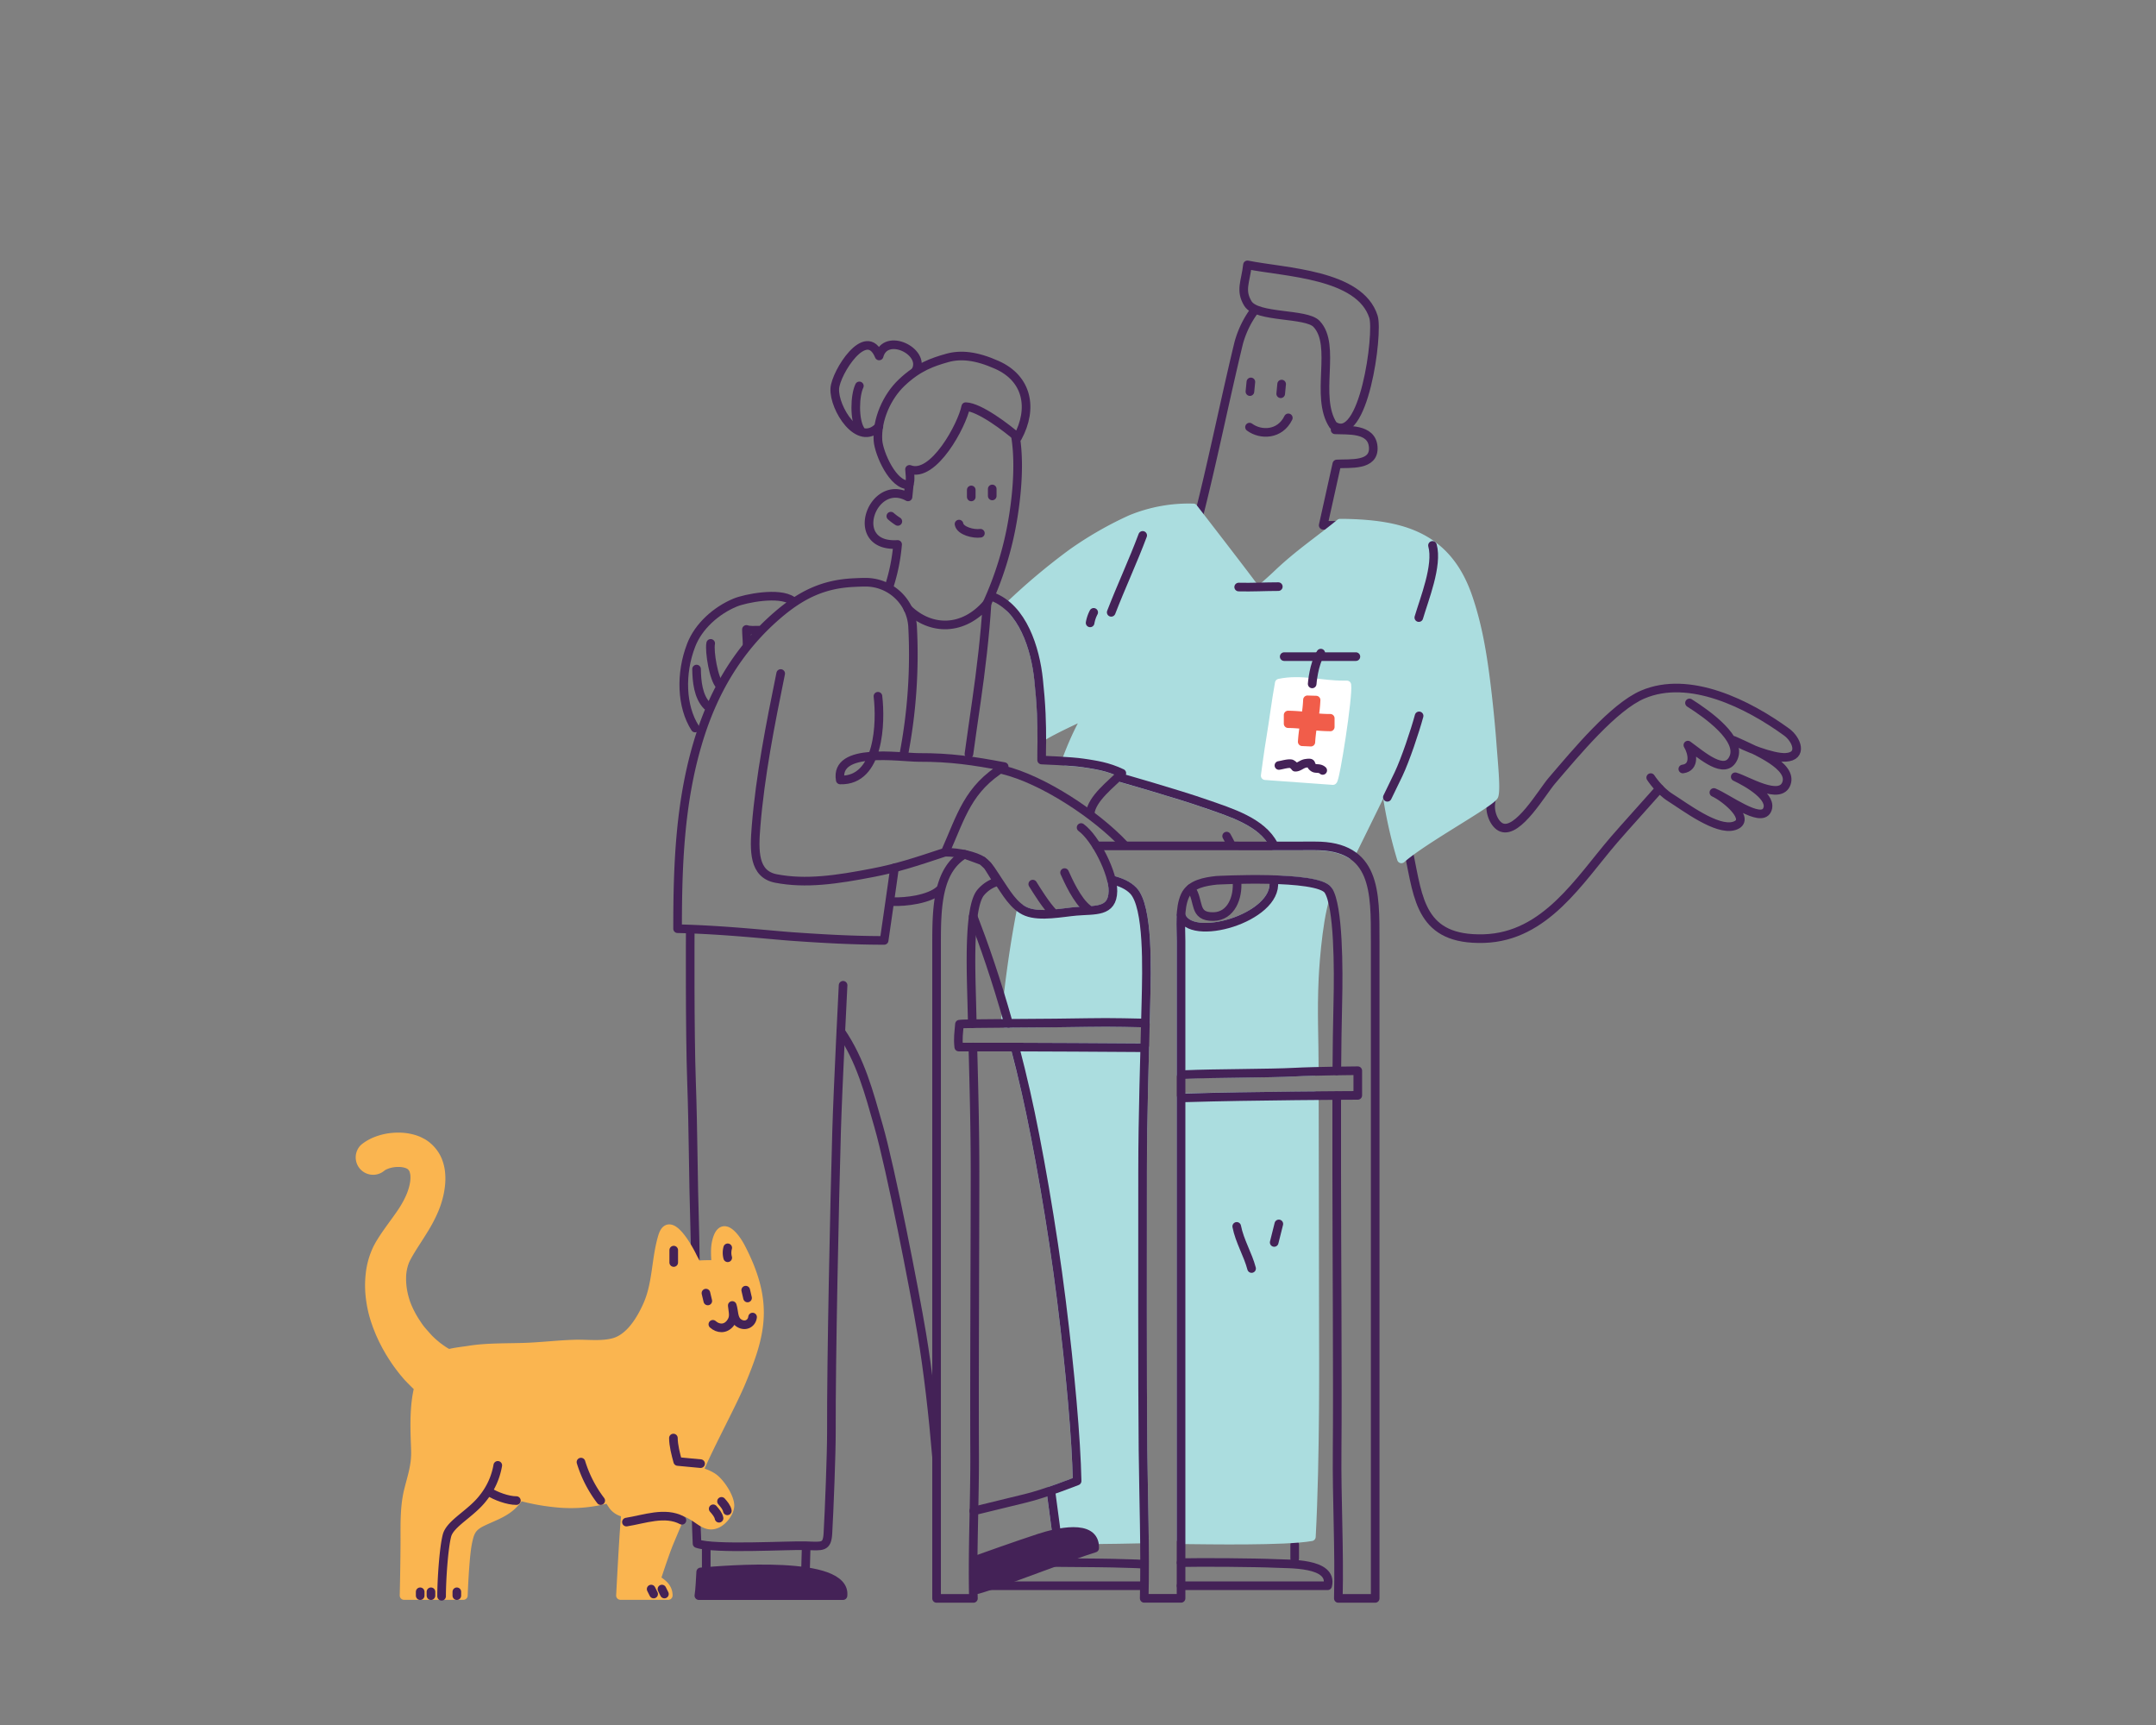<svg xmlns="http://www.w3.org/2000/svg" viewBox="0 0 1000 800"><rect x="0" y="0" width="1000" height="800" fill="#808080" stroke="none"/><defs><style>.cls-1{fill:none;}.cls-1,.cls-3{stroke:#442257;}.cls-1,.cls-2,.cls-3,.cls-4,.cls-5,.cls-6{stroke-linecap:round;stroke-linejoin:round;stroke-width:4px;}.cls-2{fill:#abdddf;stroke:#abdddf;}.cls-3{fill:#442257;}.cls-4{fill:#fff;stroke:#fff;}.cls-5{fill:#f15d4a;stroke:#f15d4a;}.cls-6{fill:#fab550;stroke:#fab550;}</style></defs><g id="Layer_2" data-name="Layer 2"><path class="cls-1" d="M547.8,735.42h68c2.71-11-18.46-10-24.44-10.35-8-.39-34.32-.6-43.55-.37"></path><path class="cls-1" d="M600.51,716.32v6.49"></path><path class="cls-1" d="M691.69,371.2c-1.23,5.34,1.45,11.33,4.86,12.58,7.66,2.81,18.56-16.26,23.24-21.72,11.44-13.35,28.65-34.15,42.11-39.93,21.75-9.33,49.13,4.54,66.76,17.37,4.77,3.47,7.74,11.31-.47,11.74-6.08.32-19.18-4.92-24.05-7.87,11.27,5.05,27.2,12,24.48,19.88-2.86,8.28-18.38-1.46-23.78-3,6,2.84,17.78,9.64,14.72,15.55s-18.15-5.62-24.63-8.27c5.53,2.51,17.9,12.92,9.37,15.51-8,2.43-22.81-8.91-29.56-13.14-5.22-3.26-9.1-9.27-9.1-9.27"></path><path class="cls-1" d="M653.59,396.17c4.31,20.81,5.41,40,34.71,39.12,28.53-.88,44.13-27,60.42-45.94,4.23-4.94,17.51-19.6,21-23.61"></path><path class="cls-1" d="M619.24,199.34c5.87.3,17.08-.9,17.7,8s-10.86,7.48-16.89,7.83l-6.32,28.45,5.69,0"></path><path class="cls-1" d="M556.2,238.47c6.57-26.07,12.09-53.55,18.32-79.33A45.41,45.41,0,0,1,581.86,144"></path><path class="cls-2" d="M531.27,474.34q.13-4.8.24-9.6c.36-15,1.25-44.2-5.85-51.64-2.4-2.51-5.95-4.09-10.16-5.07v0a21.15,21.15,0,0,1,.71,5.28c-.18,10-8.37,8.58-17.08,9.35-6.54.58-16.56,2.67-22.9.22a12.56,12.56,0,0,1-2.49-1.3h0c-2.91,14.56-5.53,32.74-7,48l-.59,5c13.67-.11,30.39-.19,38.77-.38C511.79,474.05,524.76,474.23,531.27,474.34Z"></path><path class="cls-2" d="M600.5,497.22c2.49-.14,5.72-.25,9.11-.34v-.12c0-15.75-.72-27,0-42.76.45-9.81,2.37-32.65,6.42-41.09h0c-2.27-3.36-13.83-4.58-25.45-4.93l.19.88c1.91,16.93-39.29,28.74-43,15.4l0,0c-.25,4.19,0,8.57,0,12.19v61.76C562.6,497.75,589.91,497.79,600.5,497.22Z"></path><path class="cls-2" d="M609.63,508.17h0c-17.65.13-43.31.4-61.83.91v205h0c12.52.12,48.11.77,60.45-1.38,2-36.76,1.56-87.18,1.56-96.06C609.81,603.27,609.68,536.21,609.63,508.17Z"></path><path class="cls-2" d="M530.82,713.7c-.16-13.71-.52-27.38-.67-41.08-.33-29.84-.19-99.33-.19-129.19,0-19.17.5-38.39,1-57.56-9.91-.06-36.71-.21-60.17-.27l0,.3q2.51,9.66,5,20.44c5.51,24.21,12.25,62.76,16.46,96.51s6.91,64.42,7.32,84c0,0-5.64,2.24-12.18,4.48l.08.71,2.44,18.28,7.39,3.78c12.52.12,33.45-.38,33.45-.38Z"></path><path class="cls-2" d="M692,343.7c-.75-9.68-2-21.76-3.3-31.33-1.65-12.24-3.78-23.91-7.87-35.73-9.84-28.45-31.34-33.47-57-34l-2.31,0c-10,8.16-19.12,14.19-28.72,23.31-3.14,3-6.33,5.77-9.54,8.52l-1.37-1.8c-1.65-2.58-28.38-37.11-28.38-37.11a70.57,70.57,0,0,0-29.1,5.31,166.42,166.42,0,0,0-27.12,15.58,294.48,294.48,0,0,0-29.2,24.52s-1.28-.75,1.28,2c7.68,8.2,11.22,21.48,12.38,32.27.56,5.22,1,10.46,1.24,15.71.16,3.62.22,7.24.24,10.86l.92-.57c3.29-2.13,15.49-8,20.56-10.1-5.49,8.62-9.91,20.9-9.91,20.9l-.21,1.1c3,.21,6,.47,7.94.77,5.65.86,11.24,1.6,17.83,4.76l-1.76,1.73s27.44,7.78,41,12.53c11.13,3.9,25.8,8.27,31.22,19l.27.48q9.44,0,18.74,0c7.35,0,12.76,1.38,16.76,3.88h0s9.88-20,16.05-32.72h0A209.46,209.46,0,0,0,650,398.32c10.41-9.21,42-26.28,43-29.34S692.76,354.1,692,343.7Z"></path><path class="cls-1" d="M530.21,735.42H457.32V724.7c9.23-.23,55.57,0,63.55.37,2,.1,5.51.07,9.34.36"></path><line class="cls-1" x1="594.02" y1="182.61" x2="594.45" y2="178.12"></line><path class="cls-1" d="M579.55,198.08c5.21,3.85,14.13,3.69,18-4.29"></path><path class="cls-1" d="M618.35,197.21c-8.77-13.36,1.8-37-7.71-47-4.86-5.12-27.69-2.65-31.84-9.45-3.73-6.12-1.08-10-.2-17.92,17.3,3.5,52.16,4.2,58.44,24.07C639.47,154.56,632.51,207.22,618.35,197.21Z"></path><line class="cls-1" x1="595.64" y1="304.52" x2="628.89" y2="304.52"></line><path class="cls-1" d="M658.21,332c-1.92,7.13-6.38,20.37-9.52,27-1,2.13-2.94,6.1-5.21,10.76"></path><path class="cls-1" d="M783.62,326c8.76,5.54,24.25,16.79,20.42,25.45s-14.81-1.33-21.17-5.89c2.19,3.57,3.47,10.31-2.34,11.07"></path><path class="cls-1" d="M471.11,203c2.12,13.84,0,29.78-1.35,37.83a154.68,154.68,0,0,1-12,39.11"></path><path class="cls-1" d="M412.4,272a87.6,87.6,0,0,0,3.93-19.51c-23.51,1.53-11.83-31.19,4.83-22.05l.56-5.56"></path><path class="cls-1" d="M421.86,217.67C433,222,446.3,197,447.93,188.6c6.35.16,19.05,9.84,24.08,14.24,7.25-13.44,4.6-27.26-9.6-33.6-9.57-4.28-16.79-5-23.09-3.23-6.73,1.91-13.41,4.13-21.1,11.44-6.86,6.51-11.61,17.17-11,26.82.41,5.93,7,21.16,14.45,20.58C422,223.76,422.42,222.79,421.86,217.67Z"></path><path class="cls-1" d="M424.84,171.77c4.53-8.89-14.08-17.83-17.08-6.69-6-14.73-20.13,7.79-20.57,15.11-.54,9,10.95,27.68,20.46,17.61"></path><path class="cls-1" d="M419.13,350.28a245.12,245.12,0,0,0,4.14-59.83,21.84,21.84,0,0,0-22-20.43c-1.79,0-3.56.09-5.26.17-14.28.65-24.56,5.77-35.46,15.15-18.55,16-30.15,36.24-37,59.54-8.3,28.05-9.27,57.09-9.27,85.82,22.3.51,43.77,3,53.55,3.66,13.44.94,27.6,1.77,42.25,1.77,0,0,3.79-26,4.81-33.64"></path><path class="cls-1" d="M362.1,312.36c-4.74,23.29-9.48,47.06-11.42,70.85-.92,11.31-1.21,22.19,9.24,24.21,13.81,2.66,28.08.6,45.24-2.74,10.58-2.05,19-4.74,33.27-9.5,7.5-16.84,10.45-29.32,27.33-39.66-14.38-2.71-24.87-4.29-39.59-4.24-8.89,0-39.13-5-36.45,10.45,18.31.54,18.9-27,17.49-38.83"></path><path class="cls-1" d="M421.11,282.35c10.62,10.33,25.76,10.36,36.68-2.43-.85,14.31-2.85,31.11-4.91,45.37-1,7.09-2.8,19.19-3.46,24.37"></path><path class="cls-1" d="M460.22,276.68c14.17,5.29,20,24.11,21.5,38.49.56,5.22,1,10.46,1.24,15.71.2,4.38.26,8.76.25,13.14,0,2.48-.15,6-.08,8.46,0,0,13.71.49,19.37,1.36s11.24,1.6,17.83,4.76c-4.84,5-13.9,11.63-14.7,18.63"></path><path class="cls-1" d="M320.15,432.08s-.25,46.35.59,69.62c.8,22.2.77,45.07,1.47,67.16,1,31.28-.47,116.08,1.09,147,8,2.82,42.45.71,50.64,1,7.57.28,9.67.81,10.06-5.67.6-10.37,1.65-37,1.62-47.3-.12-33.08,1.46-106.39,2.42-139.59.6-20.4,3-67.36,3-67.36"></path><path class="cls-3" d="M324.15,740H391c1.83-16.81-54.51-12-66-11C324.85,731.55,324.59,737.44,324.15,740Z"></path><line class="cls-1" x1="327.57" y1="716.96" x2="327.57" y2="727.92"></line><line class="cls-1" x1="373.91" y1="717.7" x2="373.61" y2="728.67"></line><path class="cls-1" d="M467.77,474.59C462,454,456.25,437.67,451.39,425.08"></path><path class="cls-1" d="M451.64,700.73c8.18-2,17.8-4.36,23.88-5.82,9.49-2.28,24.07-8.08,24.07-8.08-.41-19.56-3.11-50.24-7.32-84s-10.95-72.3-16.46-96.51q-2.46-10.79-5-20.44"></path><path class="cls-1" d="M390,478.39c9.18,13.42,13,28.12,17.49,43.82,5.62,19.48,16.73,76.4,20.05,96.32,2.92,17.47,5.24,37.9,6.87,57.41"></path><path class="cls-3" d="M453.39,723.19s18.44-6.6,28.89-10c7-2.26,25.87-7.19,25.45,4.77-9.59,2.85-43.61,16.3-54.3,19.24Z"></path><line class="cls-1" x1="487.49" y1="692.02" x2="489.93" y2="710.3"></line><path class="cls-1" d="M465.09,357c18.76,4.54,43.4,21,56.22,34.67"></path><path class="cls-1" d="M504.61,421.56c-5-3.69-9.31-13.51-10.84-16.88"></path><path class="cls-1" d="M488.6,423.45c-3.53-3.67-7.66-10.32-9.58-13.43"></path><path class="cls-1" d="M518.57,360.33s27.44,7.78,41,12.53c11.13,3.9,25.8,8.27,31.22,19"></path><path class="cls-1" d="M552.36,412c4.25,5.92.9,13.24,10.44,13.08,8.33-.13,11.55-9,10.93-16.34"></path><path class="cls-1" d="M590.78,408.86c1.91,16.93-39.29,28.74-43,15.4"></path><path class="cls-1" d="M367.4,278.56c-6-4.19-21.74-1.05-26.45.91-8.71,3.63-16.94,10.87-20.36,19.71-5.1,13.18-4.58,28.45,1.82,38.46"></path><path class="cls-1" d="M323.08,310.29c.08,5.64.72,12.76,4.88,17"></path><path class="cls-1" d="M329.63,298.38c-.74,3.74,1.45,16.75,4.22,19.4"></path><path class="cls-1" d="M450.49,230.46v-3.25"></path><path class="cls-1" d="M460.22,230v-3.24"></path><path class="cls-1" d="M444.81,243.05c.56,3.17,6.72,4.72,9.92,4.25"></path><path class="cls-1" d="M413.19,239.38a25.35,25.35,0,0,0,3.24,2.43"></path><path class="cls-1" d="M399,199.26c-2.85-4.68-2.56-15.73-.41-20.29"></path><path class="cls-1" d="M549.8,498.34c13.23-.61,39.06-.5,50.7-1.12,9.39-.51,29.27-.66,29.27-.66V508s-49.6.2-80,1.14"></path><path class="cls-1" d="M451.24,485.58c.51,19.26,1,38.58,1,57.85,0,29.86-.36,99.35-.19,129.19.14,22.87-1.1,45.69-.56,68.67H434.41V436.43c0-16.84.86-33.06,12.92-40.26l8.34,3.05,2.48,2.31,4.52,7.32a16,16,0,0,0-7.94,5.25c-5.54,7.16-4.38,35.68-4,50.64q.12,5,.25,10"></path><path class="cls-1" d="M529.92,485.9s-56.53-.41-85.23-.31c-.46-4.16,0-6.43.32-10.61,1.77-.44,44.68-.4,59.93-.76,9.39-.23,25.27.2,25.27.2"></path><path class="cls-1" d="M515.5,408c4.21,1,7.76,2.56,10.16,5.07,7.1,7.44,6.21,36.68,5.85,51.64-.62,26.15-1.55,52.46-1.55,78.69,0,29.86-.14,99.35.19,129.19.25,22.87,1.1,45.69.56,68.67H547.8V436.43c0-6.36-.86-15.08,1.82-21,2.51-5.52,9.35-6.58,14.66-7.17,0,0,46.93-2.55,51.76,4.61s4.85,36.87,4.48,51.83q-.37,15.93-.47,31.93"></path><path class="cls-1" d="M620,508.25c0,11.73,0,23.46,0,35.18,0,29.86.48,99.35.19,129.19-.22,22.87,1.11,45.69.56,68.67h17.09V436.43c0-22.7.45-44.28-28-44.13-13.41.07-27.07,0-40.81,0l-60.37,0"></path><path class="cls-1" d="M664.42,252.94c2.55,9.28-3.87,25-6.34,33.47"></path><path class="cls-1" d="M530,248.3c-4.49,12-10,23.76-14.6,35.68"></path><path class="cls-1" d="M507.27,284a16.83,16.83,0,0,0-1.65,4.86"></path><path class="cls-1" d="M351.87,292.25c-1.88,0-4,.23-5.66-.34,0,2.25.29,4.51.3,6.85"></path><path class="cls-4" d="M623.22,317.65c-10.09.09-19.68-3-29.87-.84-1.58,8.62-2.54,16.87-4,25.54-.94,5.45-2.52,17.38-2.52,17.38L618.23,362c1.13-.09,7.25-39.4,6.48-44.35C624.21,317.64,623.72,317.65,623.22,317.65Z"></path><path class="cls-5" d="M617,337.13l0-4a58.1,58.1,0,0,1-7.43-.45,65,65,0,0,0,.86-8l-4-.12a60.55,60.55,0,0,1-.83,7.62,72.19,72.19,0,0,0-8.14-.57v4a67.17,67.17,0,0,1,7.5.52A69.36,69.36,0,0,0,604,344l4,.18a69.47,69.47,0,0,1,.89-7.59,66.9,66.9,0,0,0,7.54.51Z"></path><path class="cls-1" d="M593.2,355c1.52-.22,4.27-1.11,5.75-.77a5,5,0,0,1,1.8,1.57c1.65.1,3-1.51,4.84-1.79,3.91-.58,1.34.58,3.77,2.07,1.06.65,2.7-.1,4.14,1.22"></path><line class="cls-1" x1="579.74" y1="181.61" x2="580.18" y2="177.12"></line><path class="cls-1" d="M573.62,568.76c1.33,6.84,5.21,13.08,6.89,19.54"></path><line class="cls-1" x1="593.15" y1="567.61" x2="591" y2="576.21"></line><path class="cls-1" d="M501.43,383.78c6.73,4.84,14.93,21.33,14.77,29.51-.18,10-8.37,8.58-17.08,9.35-6.54.58-16.56,2.67-22.9.22-6-2.3-9.85-9.42-13.25-14.39-2.13-3.11-4.22-7.09-7.3-9.25s-10.73-4-17.24-4"></path><path class="cls-1" d="M571.09,391.83c-.43-1-2.15-4.07-2.15-4.07"></path><path class="cls-1" d="M574.53,272.25c6.11.17,12.24-.19,18.38-.19"></path><path class="cls-1" d="M413.89,418.16c6.26.24,17.15-1.09,21.89-5.38"></path><path class="cls-1" d="M608.62,317.17s.67-9.31,4-14.27"></path><path class="cls-6" d="M343.68,578.55c-3-5.72-9-13-11.41-2.67-.78,3.33-.44,7-.22,10.46-.55,0-1,.08-1.23.08-2.07,0-4.86,0-7.54.22-.72-1.33-1.42-2.6-2-3.74-1.83-3.85-10.74-20.19-14-9.49-3.17,10.45-2.49,21.65-7,31.83-3,6.74-8.15,15.44-15.85,17.39-5.77,1.47-12,.53-17.87.71-7.42.21-15.3,1.15-22.75,1.43-8.5.31-17.87,0-26.26,1.36-2.82.44-6.35.79-9.49,1.59a28.8,28.8,0,0,1-3.95-2.48l-.77-.56a8.34,8.34,0,0,1-.75-.58l-1.49-1.25c-1-.89-1.94-1.76-2.82-2.75s-1.78-2-2.64-3-1.65-2.12-2.37-3.25a45.12,45.12,0,0,1-3.91-7c-.28-.59-.5-1.16-.74-1.76s-.45-1.19-.63-1.81l-.28-.91-.25-.93c-.19-.62-.3-1.25-.44-1.88a32,32,0,0,1-.65-7.49,21.35,21.35,0,0,1,1.31-6.8,6.21,6.21,0,0,1,.31-.75c.12-.25.2-.47.34-.75.33-.61.65-1.22,1-1.84.69-1.23,1.45-2.47,2.25-3.74,1.59-2.53,3.35-5.16,5.07-8a66.79,66.79,0,0,0,4.8-9.19,41.68,41.68,0,0,0,1.78-5.15,37,37,0,0,0,1.1-5.49,27.86,27.86,0,0,0,.16-5.95A21.13,21.13,0,0,0,203,538a17.35,17.35,0,0,0-4.14-5.86c-.46-.39-.89-.8-1.39-1.16s-1-.71-1.54-1-1.05-.54-1.58-.8-1-.42-1.57-.63a24.2,24.2,0,0,0-6.15-1.22,29.85,29.85,0,0,0-5.91.21,27.07,27.07,0,0,0-5.8,1.45,20.82,20.82,0,0,0-5.79,3.18l-.14.11-.28.24a6.07,6.07,0,0,0,8.11,9,8.11,8.11,0,0,1,2.34-1.32,14.17,14.17,0,0,1,3.23-.84,17,17,0,0,1,3.41-.14,12,12,0,0,1,3,.6l.6.24a3.4,3.4,0,0,0,.5.26,4.85,4.85,0,0,0,.4.28c.13.09.25.24.38.35a4.75,4.75,0,0,1,1.16,1.74,9.57,9.57,0,0,1,.52,2.64,16.43,16.43,0,0,1-.2,3.36,24,24,0,0,1-.89,3.63,28,28,0,0,1-1.42,3.6,38.65,38.65,0,0,1-1.89,3.59c-.68,1.19-1.47,2.39-2.29,3.58-1.65,2.4-3.49,4.85-5.37,7.49-.93,1.32-1.88,2.67-2.8,4.11-.46.7-.91,1.45-1.36,2.19-.24.4-.49.88-.73,1.32s-.49.9-.68,1.36a35.77,35.77,0,0,0-3.1,11.25,47,47,0,0,0,.06,11.13,54.38,54.38,0,0,0,2.4,10.73l.89,2.55,1,2.48c.32.84.72,1.63,1.08,2.44l.56,1.22.61,1.18.61,1.18c.2.4.41.79.64,1.18l1.32,2.31c.95,1.51,1.87,3,2.92,4.5s2.13,2.9,3.25,4.34l1.77,2.09c.29.36.6.7.92,1l.95,1,1,1,1,1,1.49,1.39c-.28,1.11-.51,2.24-.71,3.36-1.46,8.65-1,17.2-.71,25.7.22,7-1.61,11.94-3.25,18.54-1.8,7.25-1.67,15.06-1.66,22.6,0,10.86-.37,26.21-.37,26.21h27.52s.6-17.33,2-24.39c1-4.87,1.83-7.28,6.56-9.61s9.78-3.89,13.73-7.42a23.78,23.78,0,0,0,3.92-4.54,101,101,0,0,0,16.5,3.05,66.42,66.42,0,0,0,24.56-1.94c.58.91,1.14,1.77,1.67,2.56a8.27,8.27,0,0,0,6.3,3.93c-.21,2.83-.45,5.65-.65,8.44-.63,8.87-1.73,29.92-1.73,29.92h22.18c0-4-3-5.8-5.52-7.54,1.88-5.72,4.42-13.24,6-17.06q3.07-7.27,6.13-14.61a35.62,35.62,0,0,1,6.66,3.62c3,2.06,5.62,4,9.33,2.32,2.91-1.29,6.21-5.47,6-8.78-.27-4-4.51-10.42-7.77-12.67a18.71,18.71,0,0,0-6.71-2.75c4.31-10.72,15.41-31,19.83-41.63C353.06,618.8,357,604.22,343.68,578.55Z"></path><path class="cls-1" d="M330.64,614.17c2.42,2.15,5.72,2.38,8-.41s1.31-5,1-8.32c.87,2.59.44,6.12,2.75,7.89,2.95,2.27,6.31.64,6.67-2.52"></path><line class="cls-1" x1="327.43" y1="599.71" x2="328.29" y2="603.34"></line><line class="cls-1" x1="345.88" y1="598.33" x2="346.73" y2="601.96"></line><path class="cls-1" d="M278.62,695.92a56.83,56.83,0,0,1-9.15-17.84"></path><path class="cls-1" d="M312.34,666.92c0,3.36,1.11,7.62,2,10.87,3.43.28,7.24.74,10.61,1"></path><path class="cls-1" d="M330.79,699.73c1.14,1.32,2.39,2.7,2.72,4.38"></path><path class="cls-1" d="M334.65,696.29c1.14,1.32,2.38,2.7,2.71,4.38"></path><path class="cls-1" d="M290.55,705.89c8.35-1.32,17.88-5,25.75-.83"></path><path class="cls-1" d="M226.62,691.71c3.21,2.13,9.08,4.26,12.89,4.21"></path><path class="cls-1" d="M204.82,740.29c0-7.68,1-22.5,2.5-28.17s11.22-10.18,16.78-17.46a33.09,33.09,0,0,0,6.78-15.07"></path><path class="cls-1" d="M312.49,579.77v5.74"></path><path class="cls-1" d="M337.53,578.7a8.65,8.65,0,0,0,0,4.6"></path><line class="cls-1" x1="307.02" y1="736.96" x2="308.17" y2="739.26"></line><line class="cls-1" x1="302.02" y1="736.96" x2="303.17" y2="739.26"></line><line class="cls-1" x1="211.89" y1="738.22" x2="211.89" y2="740"></line><line class="cls-1" x1="199.89" y1="738.22" x2="199.89" y2="740"></line><line class="cls-1" x1="194.89" y1="738.22" x2="194.89" y2="740"></line></g></svg>